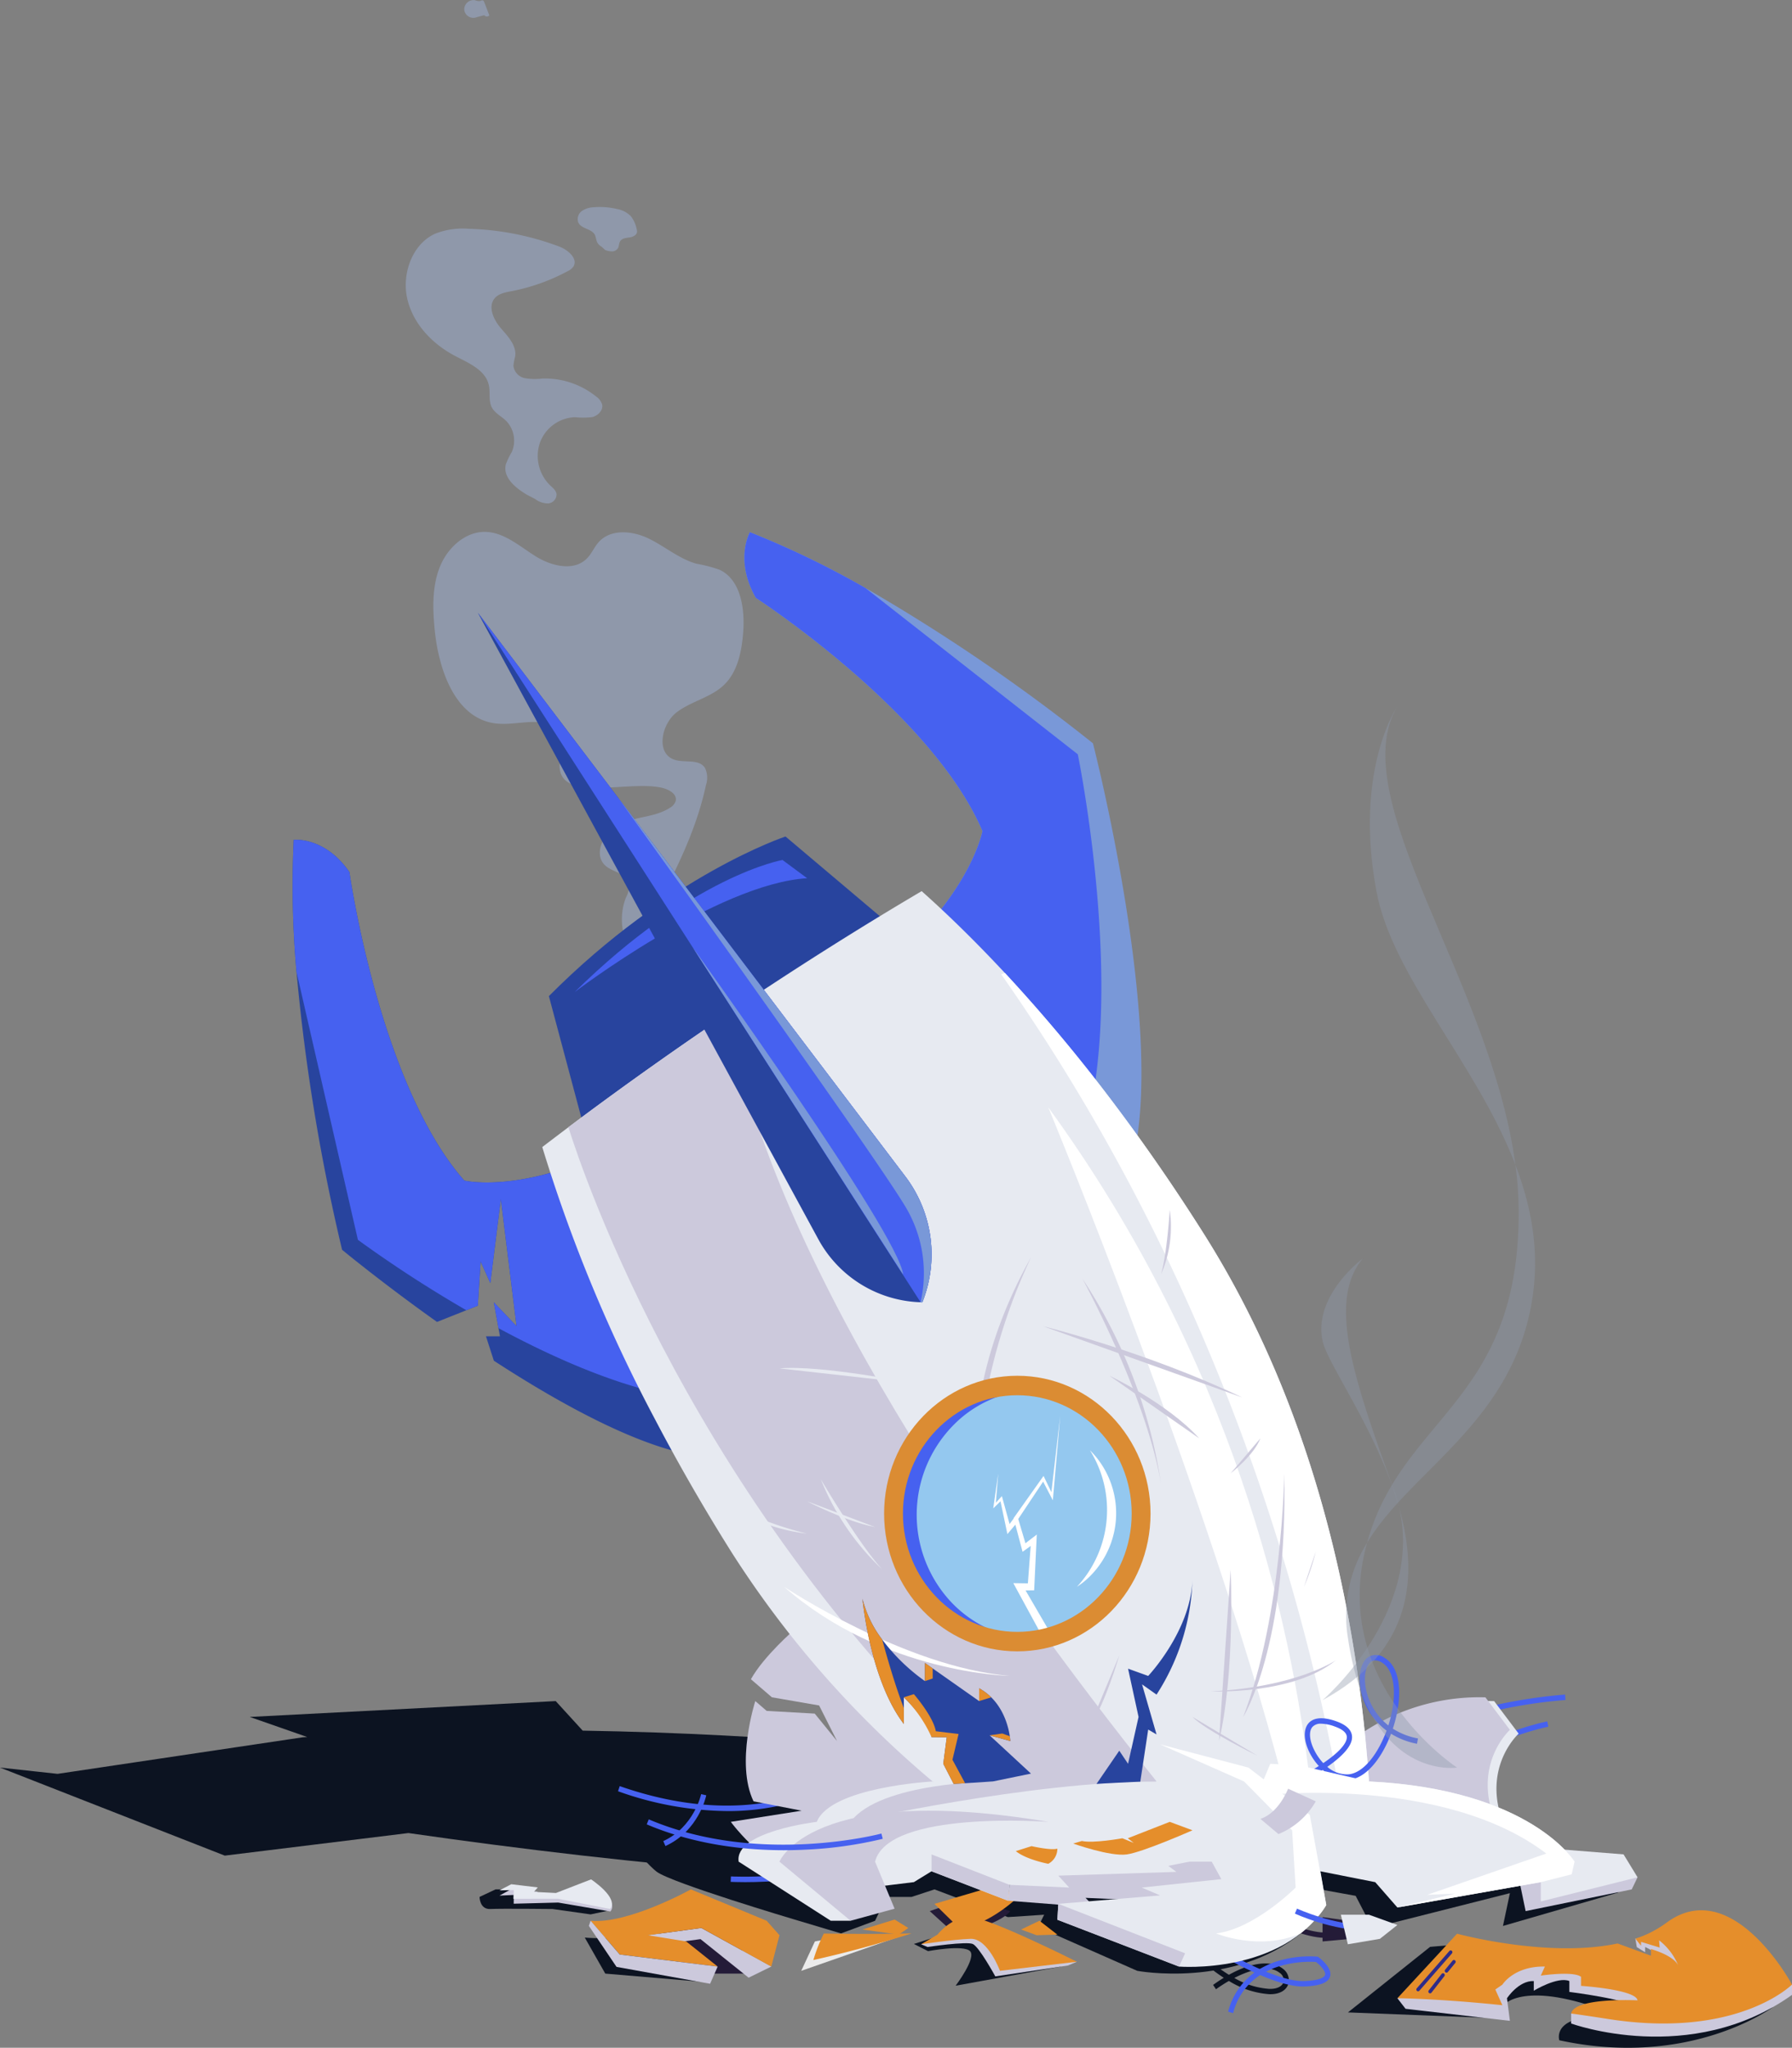 <svg id="Group_53" data-name="Group 53" xmlns="http://www.w3.org/2000/svg" xmlns:xlink="http://www.w3.org/1999/xlink" width="395.024" height="451.227" viewBox="0 0 395.024 451.227">
  <rect x="0" y="0" width="395.024" height="451.227" fill="#808080" stroke="none"/>
  <defs>
    <clipPath id="clip-path">
      <rect id="Rectangle_41" data-name="Rectangle 41" width="395.024" height="451.227" fill="none"/>
    </clipPath>
    <clipPath id="clip-path-2">
      <rect id="Rectangle_40" data-name="Rectangle 40" width="395.022" height="451.228" fill="none"/>
    </clipPath>
    <clipPath id="clip-path-3">
      <rect id="Rectangle_35" data-name="Rectangle 35" width="32.08" height="101.04" fill="none"/>
    </clipPath>
    <clipPath id="clip-path-4">
      <rect id="Rectangle_36" data-name="Rectangle 36" width="24.438" height="49.636" fill="none"/>
    </clipPath>
    <clipPath id="clip-path-5">
      <rect id="Rectangle_37" data-name="Rectangle 37" width="37.026" height="83.266" fill="none"/>
    </clipPath>
    <clipPath id="clip-path-6">
      <rect id="Rectangle_38" data-name="Rectangle 38" width="17.126" height="54.763" fill="none"/>
    </clipPath>
    <clipPath id="clip-path-7">
      <rect id="Rectangle_39" data-name="Rectangle 39" width="18.906" height="42.559" fill="none"/>
    </clipPath>
  </defs>
  <g id="Group_52" data-name="Group 52" clip-path="url(#clip-path)">
    <g id="Group_51" data-name="Group 51" transform="translate(0 -0.001)">
      <g id="Group_50" data-name="Group 50" clip-path="url(#clip-path-2)">
        <path id="Path_115" data-name="Path 115" d="M463.217,1218.144l-6.676-7.4-41.788-4.324s9.035,11.445,12.235,13.918,30.446,10.566,30.446,10.566l10.216,3.056,7.517-2.79,1.781-3.719Z" transform="translate(-282.269 -807.93)" fill="#0c1321"/>
        <path id="Path_116" data-name="Path 116" d="M663.19,1211.294s-25.3-.615-28.358-.6-44-1.415-44-1.415l-13.191,6.948,2.987,11.608H594.07l5.049-1.661,16.178,6.108,8-.527-1.347,2.724,21.864,9.642s21.082,3.961,36.14-8.3Z" transform="translate(-393.123 -809.848)" fill="#0c1321"/>
        <path id="Path_117" data-name="Path 117" d="M355.413,1263.183l-6.552-1.094-6.635-.6-2.682-1.062H334.46l-3.529,1.661s0,2.787,2.4,2.661,13.694,0,13.694,0l8.388,1.188,4.177-.876Z" transform="translate(-225.222 -844.101)" fill="#0c1321"/>
        <path id="Path_118" data-name="Path 118" d="M412.593,1290.6c-3.576,1.2-9.035.653-9.035.653l4.517,7.938,22.306,1.891-11.388-8.421Z" transform="translate(-274.649 -864.307)" fill="#0c1321"/>
        <path id="Path_119" data-name="Path 119" d="M469.226,1285.214l-10.917-2.656-7.492,2.987,2.441,4.312,9.286,3.948h9.788Z" transform="translate(-306.812 -858.922)" fill="#241b38"/>
        <path id="Path_120" data-name="Path 120" d="M558.3,1292.768l-2.353.464-3.012,6.475,21.27-7.425Z" transform="translate(-376.314 -865.433)" fill="#ebebeb"/>
        <path id="Path_121" data-name="Path 121" d="M649.813,1266.354l-8.188,2.827,5.7,5.182s9.762-2.161,12.053-5.182Z" transform="translate(-436.671 -848.069)" fill="#241b38"/>
        <path id="Path_122" data-name="Path 122" d="M663.067,1297.1l-13.141-6.387-5.171-.92h-6.849l-7.239,2.327,3.124,1.584s7.78-1.484,9.254,0-3.175,7.615-3.175,7.615Z" transform="translate(-429.212 -863.768)" fill="#0c1321"/>
        <path id="Path_123" data-name="Path 123" d="M896.2,1240.478l11.294,2.043,3.671,7.083,30.331-7.673-1.532,7.225,25.411-7.364-.847-2.951-33.034-7.275H910.432l-16.1,2.093Z" transform="translate(-608.655 -824.772)" fill="#0c1321"/>
        <path id="Path_124" data-name="Path 124" d="M954.926,1297.036l-6.6.571-18.107,14.444,33.882,1.321-4.659-11.97Z" transform="translate(-633.08 -868.617)" fill="#0c1321"/>
        <path id="Path_125" data-name="Path 125" d="M1027.266,1317.7s3.462-5.718,20.507,0,20.151-3.864,20.151-3.864l-21.176-6.112-12.849-.482-10.088,1.614-.78,4.98Z" transform="translate(-696.244 -875.453)" fill="#0c1321"/>
        <path id="Path_126" data-name="Path 126" d="M1122.965,1338.906s-18.172,13.6-47.113,7.324c0,0-2.259-6.861,14.682-4.818a90.634,90.634,0,0,0,32.431-2.506" transform="translate(-732.124 -896.657)" fill="#0c1321"/>
        <path id="Path_127" data-name="Path 127" d="M842.976,1312.306q-.134,0-.272-.005a19.526,19.526,0,0,1-8.863-2.917,33.5,33.5,0,0,0-2.842,1.833l-.644-.959q1.219-.875,2.357-1.568-.422-.273-.807-.539a33.7,33.7,0,0,1-4.734-3.918l.8-.825a33.933,33.933,0,0,0,5.874,4.621c5.814-3.229,9.877-2.934,11.888-1.341a3.113,3.113,0,0,1,1.189,3.429c-.479,1.382-1.944,2.19-3.945,2.19m-7.935-3.577a17.636,17.636,0,0,0,7.7,2.4c1.908.059,2.863-.685,3.115-1.412a1.93,1.93,0,0,0-.813-2.108c-2.3-1.819-6.275-.807-10,1.115" transform="translate(-562.947 -872.884)" fill="#0c1321"/>
        <path id="Path_128" data-name="Path 128" d="M893.179,1285.055c-4.209-.133-9.464-2.639-9.686-2.746l.476-1.059c.052.025,5.269,2.512,9.244,2.638Z" transform="translate(-601.279 -858.045)" fill="#241b38"/>
        <path id="Path_129" data-name="Path 129" d="M912.69,1278.92v5.364l7.153-.659,2.165-3.406Z" transform="translate(-621.149 -856.485)" fill="#241b38"/>
        <path id="Path_130" data-name="Path 130" d="M128.447,1141.318l-5.95-6.513L55.053,1138.3l12.67,4.421-.995.065-54.034,8.055L0,1149.458l49.549,19.4,40.478-4.974c48.854,7,109.61,13.3,147.357,8.492l45.068-15.477S213.7,1142.7,128.447,1141.318" transform="translate(0 -759.972)" fill="#0c1321"/>
        <path id="Path_131" data-name="Path 131" d="M362.188,363.185a29.974,29.974,0,0,0-5.078-1.335c-3.834-1.049-6.989-3.813-10.579-5.556s-8.4-2.2-11.069.831c-.929,1.056-1.484,2.423-2.446,3.446-2.87,3.054-7.89,1.827-11.416-.374s-6.909-5.262-11.026-5.373c-4.447-.12-8.384,3.471-10.084,7.722s-1.588,9.026-1.159,13.6c.823,8.789,4.34,19.211,12.744,20.776,2.774.517,5.613-.088,8.43-.2s5.922.425,7.76,2.635-1.484,4.283-1.382,7.2c.275,7.842,14.886,3.064,22.33,4.6,1.608.331,3.676,1.363,3.251,3a2.676,2.676,0,0,1-1.252,1.457c-3.234,2.1-7.384,1.926-10.9,3.46s-6.212,6.668-3.346,9.276c1.669,1.519,4.741,1.662,5.237,3.9a5.7,5.7,0,0,1-.721,3.211,13.386,13.386,0,0,0,2.769,13.9l1.808-7.8c5.336-9.876,10.74-19.931,13.1-30.977a5.009,5.009,0,0,0-.227-3.756c-1.415-2.171-4.785-.913-7.109-1.95-3.727-1.662-2.375-7.845.9-10.324s7.644-3.241,10.56-6.16c2.843-2.847,3.727-7.171,4.061-11.249.434-5.3-.479-11.743-5.157-13.96" transform="translate(-203.532 -237.621)" fill="#8f98aa"/>
        <path id="Path_132" data-name="Path 132" d="M298.348,187.139c.315,1.564-.109,3.294.593,4.717.665,1.35,2.141,2.015,3.2,3.059a6.275,6.275,0,0,1,1.244,6.852,16.434,16.434,0,0,0-1.315,2.73c-.713,2.888,2.188,5.242,4.695,6.714l1.745.9a4.723,4.723,0,0,0,2.841.989,2,2,0,0,0,1.9-2.022c-.1-.851-.85-1.428-1.463-2.006a9.041,9.041,0,0,1-2.173-9.425A8.558,8.558,0,0,1,317.3,194.1a17.513,17.513,0,0,0,3.816-.025c1.244-.294,2.448-1.472,2.182-2.762a3.274,3.274,0,0,0-1.309-1.758,17.991,17.991,0,0,0-11.894-3.971,13.058,13.058,0,0,1-3.86-.09,3.157,3.157,0,0,1-2.49-2.7,12.222,12.222,0,0,1,.383-2.076c.353-2.41-1.6-4.427-3.169-6.247s-2.89-4.662-1.38-6.534c.866-1.074,2.331-1.334,3.661-1.588a43.7,43.7,0,0,0,12.435-4.41,3.322,3.322,0,0,0,1.245-.965c1.175-1.72-1.095-3.723-3.007-4.446a61.412,61.412,0,0,0-19.987-3.945,16.758,16.758,0,0,0-7.467,1.094c-5.044,2.3-7.4,8.9-6.09,14.432s5.608,9.927,10.528,12.5c3.02,1.579,6.763,3.109,7.452,6.535" transform="translate(-190.566 -102.169)" fill="#8f98aa"/>
        <path id="Path_133" data-name="Path 133" d="M402.464,144.324a12.523,12.523,0,0,1,.327,1.222,2.236,2.236,0,0,0,1.082,1.276l.815.747a4.461,4.461,0,0,0,1.5.306,1.542,1.542,0,0,0,1.309-.7c.262-.458.207-1.056.474-1.51.394-.67,1.278-.755,2.029-.858s1.649-.474,1.71-1.255a1.912,1.912,0,0,0-.094-.64,6.756,6.756,0,0,0-1.295-2.822,5.745,5.745,0,0,0-3.034-1.554,16.135,16.135,0,0,0-5.147-.381,4.826,4.826,0,0,0-2.6.827,2.212,2.212,0,0,0-.791,2.5c.657,1.483,3.046,1.358,3.711,2.837" transform="translate(-271.283 -92.48)" fill="#8f98aa"/>
        <path id="Path_134" data-name="Path 134" d="M323.167,3.768l1.6-.42a.74.74,0,0,0,1.133.04l-1.1-2.849c-.073-.191-.172-.406-.365-.457s-.383.091-.576.148A2.26,2.26,0,0,1,322.731.04a2.056,2.056,0,0,0-2.357,2.186,2.022,2.022,0,0,0,2.793,1.542" transform="translate(-218.029 0.004)" fill="#8f98aa"/>
        <path id="Path_135" data-name="Path 135" d="M657.039,1259.222l-12.153,3.589,5.407,5.313c6.746-.4,13.685-7.442,13.685-7.442Z" transform="translate(-438.89 -843.293)" fill="#e58e2b"/>
        <path id="Path_136" data-name="Path 136" d="M507.488,1246.314c-1.854,0-3.082-.058-3.256-.067l.056-1.195c.156.008,15.737.74,23.12-3.319l.543,1.056c-5.616,3.087-15.385,3.524-20.464,3.524" transform="translate(-343.165 -831.581)" fill="#4661f0"/>
        <path id="Path_137" data-name="Path 137" d="M450.61,1195.049a73.037,73.037,0,0,1-24.107-4.368l.37-1.133c29.078,10.153,45.592-.866,45.755-.979l.641,1c-.173.119-4.332,2.938-12.211,4.5a53.756,53.756,0,0,1-10.448.984" transform="translate(-290.265 -795.978)" fill="#4661f0"/>
        <path id="Path_138" data-name="Path 138" d="M458.2,1208.328l-.467-1.094c6.764-3.087,8.327-10.269,8.342-10.34l1.131.249c-.065.319-1.688,7.845-9.006,11.186" transform="translate(-311.517 -801.552)" fill="#4661f0"/>
        <path id="Path_139" data-name="Path 139" d="M1084.217,1327.113v2.2s26.322,9.648,48.69-6.3v-2.279l-6.288-1.574-25.186,7.308-12.019.4Z" transform="translate(-737.885 -883.435)" fill="#ccc9dc"/>
        <path id="Path_140" data-name="Path 140" d="M814.315,1296.4l-1.113-.323a15.319,15.319,0,0,1,5.8-8.622c-10.011-4.544-21.254-12.574-21.916-13.049l.66-.982c.165.119,12.256,8.754,22.438,13.251a18.335,18.335,0,0,1,4.273-1.841,24.006,24.006,0,0,1,8.375-.884l.151.016.124.09c.321.234,3.119,2.337,2.562,4.265-.395,1.365-2.26,2.086-5.7,2.2-2.584.092-6.031-.941-9.71-2.515a13.959,13.959,0,0,0-5.943,8.391m7.239-9.141c3.206,1.316,6.145,2.142,8.376,2.071,3.867-.131,4.528-.988,4.633-1.351.219-.757-1.019-2.106-1.994-2.85a23.511,23.511,0,0,0-7.828.866,18.08,18.08,0,0,0-3.187,1.264" transform="translate(-542.474 -852.804)" fill="#4661f0"/>
        <path id="Path_141" data-name="Path 141" d="M949.534,1143.362l-.553-1.051a111.734,111.734,0,0,1,41.869-11.839l.083,1.193a110.456,110.456,0,0,0-41.4,11.7" transform="translate(-645.848 -757.071)" fill="#4661f0"/>
        <path id="Path_142" data-name="Path 142" d="M995.366,1159.019l-.6-1.02c.111-.07,11.275-7.068,23.313-9.679l.237,1.171c-11.837,2.568-22.838,9.459-22.948,9.529" transform="translate(-677.006 -769.022)" fill="#4661f0"/>
        <path id="Path_143" data-name="Path 143" d="M458.817,1286.173,447,1287.768l2.7,2.06,8.931-1.2,10.6,8.5,5.012-2.46Z" transform="translate(-304.211 -861.342)" fill="#ccc9dc"/>
        <path id="Path_144" data-name="Path 144" d="M570.492,1106.977s-21.261-19.931-52.1-19.931c0,0-6.746,5.78-9.638,10.962l4.626,3.979,10.409,1.8,3.952,7.841-4.916-6.047-10.6-.6-2.506-2.163s-4.433,13.723-.385,22.094l10.6,2.062-15.613,2.456s8.8,12.09,19.661,13.287l25.829-10.13h30.8l-1.695-7.674Z" transform="translate(-343.225 -727.988)" fill="#ccc9dc"/>
        <path id="Path_145" data-name="Path 145" d="M1074.217,1248.073l-1.285,2.658-23.387,4.784-1.542-7.441,16.833-2.126Z" transform="translate(-713.239 -834.403)" fill="#ccc9dc"/>
        <path id="Path_146" data-name="Path 146" d="M695.532,1247.831l19.17,1.5-2.056-2.126,18.247.815,11.822-1.878,1.928-4.518-3.084-3.72H709.936l-14.018,6.446Z" transform="translate(-473.358 -829.015)" fill="#ccc9dc"/>
        <path id="Path_147" data-name="Path 147" d="M921.888,1149.164a46.365,46.365,0,0,1,34.888-14.351l5.4,7.171s-7.325,6.586-4.048,17.812l-33.346,4.316Z" transform="translate(-627.409 -759.972)" fill="#e7eaf1"/>
        <path id="Path_148" data-name="Path 148" d="M915.854,1146.638a46.366,46.366,0,0,1,34.888-14.351l5.4,7.171s-7.325,6.587-4.048,17.812l-33.346,4.316Z" transform="translate(-623.302 -758.28)" fill="#ccc9dc"/>
        <path id="Path_149" data-name="Path 149" d="M739.135,1239.311v-4.249l-31.611,5.581-4.884-5.581-12.078-2.392,1.284,7.439c-9.765,15.415-32.452,13.553-32.452,13.553l-26.819-10.32.208-3.5h0l22.436-1.862-4.048-1.726,17.54-1.861-2.12-3.855,10.729-3.121-20.3,4.054,1.8,1.327-26.037.829,2.394,2.627-13.122-.6h-.008l-.386,3.484-16.827-6.474-3.894,2.392-9.838,1.2-4.113-1.2v-8.507l120.019-1.626,50.374,4.018,3.084,5.051Z" transform="translate(-399.487 -820.327)" fill="#e7eaf1"/>
        <path id="Path_150" data-name="Path 150" d="M509.751,1233.843l20.3,13.022h4.369v-17.008H514.634Z" transform="translate(-346.921 -823.627)" fill="#e7eaf1"/>
        <path id="Path_151" data-name="Path 151" d="M693.932,1188.045H509.662c-1.029-6.641,17.22-8.77,17.22-8.77,3.084-7.706,25.54-8.9,25.54-8.9l57.471-8.9,23.6,5.425,15.112,3.476c35.632,1.726,45.324,17.671,45.324,17.671" transform="translate(-346.832 -777.831)" fill="#e7eaf1"/>
        <path id="Path_152" data-name="Path 152" d="M246.275,675v0l-1.735-5.369h3.084l-.32-1.782-1.029-5.7,5.012,5.254-3.47-28.035L245.5,657.9l-2.143-4.783-.613,9.766-2.529,1.009-6.468,2.575c-12.224-8.694-20.925-15.9-20.925-15.9a433.338,433.338,0,0,1-10.038-61.133,214.373,214.373,0,0,1-.621-29.184s6.8-.817,12.274,7.088c0,0,6.569,46.747,25.323,67.982,0,0,8.6,2.049,22.992-2.954l22.051,50.251,5.832,13.306c-12.833-2.133-29.649-11.345-44.363-20.916" transform="translate(-137.415 -375.177)" fill="#28449e"/>
        <path id="Path_153" data-name="Path 153" d="M284.806,682.613c-12.375-2.492-25.825-8.479-37.5-14.765l-1.029-5.7,5.012,5.254-3.47-28.035L245.5,657.9l-2.143-4.784-.613,9.766-2.529,1.009a275.98,275.98,0,0,1-23.905-15.515l-13.508-58.941-.019,0a214.372,214.372,0,0,1-.621-29.184s6.8-.817,12.274,7.088c0,0,6.569,46.747,25.323,67.982,0,0,8.6,2.049,22.992-2.953Z" transform="translate(-137.415 -375.177)" fill="#4661f0"/>
        <path id="Path_154" data-name="Path 154" d="M516.235,369.514c-4.782-8.372-1.318-14.472-1.318-14.472A197.65,197.65,0,0,1,540.49,367.4a406.131,406.131,0,0,1,50.048,34.155s16.143,62.7,8.748,91.921l-9.421-10.884-35.572-41.133c10.23-11.6,11.888-20.564,11.888-20.564-11.226-26.312-49.946-51.384-49.946-51.384" transform="translate(-349.612 -237.768)" fill="#7998d8"/>
        <path id="Path_155" data-name="Path 155" d="M516.235,369.514c-4.782-8.372-1.318-14.472-1.318-14.472A197.65,197.65,0,0,1,540.49,367.4l0,.017L587.2,403.977s9.63,46.877,2.669,78.618l-35.572-41.133c10.23-11.6,11.888-20.564,11.888-20.564-11.226-26.312-49.946-51.384-49.946-51.384" transform="translate(-349.612 -237.768)" fill="#4661f0"/>
        <path id="Path_156" data-name="Path 156" d="M387.976,627.628l69.713-47L430.941,558.04s-25.5,8.367-52.162,35.169Z" transform="translate(-257.785 -373.715)" fill="#28449e"/>
        <path id="Path_157" data-name="Path 157" d="M556.461,790.665H460.274a221.045,221.045,0,0,1-44.155-50.231c-6.249-9.91-11.958-19.847-17.1-29.67a338.168,338.168,0,0,1-24.8-59.89q2.845-2.165,5.759-4.365c11.072-8.315,22.887-16.73,35.27-25.081,14.557-9.814,28.878-18.851,42.606-26.943,6.076,5.413,12.2,11.445,18.338,18.026a362.933,362.933,0,0,1,24.657,29.594c6.619,8.825,13.111,18.237,19.36,28.147,25.3,40.134,33.847,85.9,36.249,120.413" transform="translate(-254.684 -398.122)" fill="#e7eaf1"/>
        <path id="Path_158" data-name="Path 158" d="M521.9,845.293H485.806c-65.693-60.181-90.5-134.4-93.554-144.156,11.072-8.315,22.888-16.73,35.27-25.081,9.634,54.636,57.22,122.8,94.379,169.237" transform="translate(-266.955 -452.75)" fill="#ccc9dc"/>
        <path id="Path_159" data-name="Path 159" d="M781.071,887.271h-5.894c-16.611-63.82-51.43-147.743-51.753-148.532,40.551,55.716,53.6,112.927,57.648,148.532" transform="translate(-492.34 -494.728)" fill="#fff"/>
        <path id="Path_160" data-name="Path 160" d="M563.609,1289.816a34.623,34.623,0,0,0-2.309,5.846c6.934-1.546,14.147-3.479,21.626-5.855a.145.145,0,0,1,.021-.008l0,0c-.2,0-7.882.215-19.341.021" transform="translate(-382.004 -863.768)" fill="#e58e2b"/>
        <path id="Path_161" data-name="Path 161" d="M442.384,573.693s-19.8,3.417-45.814,29.107c0,0,31.358-23.9,51.248-25.083Z" transform="translate(-269.893 -384.198)" fill="#4661f0"/>
        <path id="Path_162" data-name="Path 162" d="M772.021,827.213h-6.927c-8.346-44.913-27.98-112.1-74.136-177.843l.8-.311a362.958,362.958,0,0,1,24.657,29.594c6.619,8.825,13.111,18.237,19.36,28.147,25.3,40.134,33.847,85.9,36.249,120.413" transform="translate(-470.245 -434.67)" fill="#fff"/>
        <path id="Path_163" data-name="Path 163" d="M404.711,546.627,329.75,408.757l30.748,40.53a1.364,1.364,0,0,0,.09.12L424.079,533.1a28.4,28.4,0,0,1,3.651,27.61l-.377-.018a26.6,26.6,0,0,1-22.642-14.065" transform="translate(-224.418 -273.741)" fill="#28449e"/>
        <path id="Path_164" data-name="Path 164" d="M329.75,408.757,424.079,533.1a28.4,28.4,0,0,1,3.651,27.61l-.377-.018Z" transform="translate(-224.418 -273.741)" fill="#4661f0"/>
        <path id="Path_165" data-name="Path 165" d="M490.121,622.759c-5.712-10.195-61.354-87.491-63.831-90.932l63.491,83.692a28.394,28.394,0,0,1,3.651,27.609l-.377-.018a28.5,28.5,0,0,0-2.935-20.352" transform="translate(-290.121 -356.161)" fill="#7998d8"/>
        <path id="Path_166" data-name="Path 166" d="M524.565,704.293l-46.3-71.968s45.438,63.1,46.3,71.968" transform="translate(-325.489 -423.463)" fill="#7998d8"/>
        <path id="Path_167" data-name="Path 167" d="M618.338,1182.224s-24.924.133-31.349,8.9c0,0,39.553-8.9,67.444-8.9l-21.234-3.056Z" transform="translate(-399.487 -789.681)" fill="#ccc9dc"/>
        <path id="Path_168" data-name="Path 168" d="M537.911,1219.165s6.978-17.54,59.258-8.77c0,0-35.357-2.657-38.184,8.77Z" transform="translate(-366.086 -808.949)" fill="#ccc9dc"/>
        <path id="Path_169" data-name="Path 169" d="M537.911,1238.692l15.677,13.022,9.7-2.657-4.306-10.365-13.878-1.594Z" transform="translate(-366.086 -828.476)" fill="#ccc9dc"/>
        <path id="Path_170" data-name="Path 170" d="M642.854,1237.093l17.213,6.713-.385,3.484-16.827-6.474Z" transform="translate(-437.507 -828.473)" fill="#ccc9dc"/>
        <path id="Path_171" data-name="Path 171" d="M757.855,1280.982l-1.338,2.922-26.819-10.32.208-3.5h0Z" transform="translate(-496.61 -850.57)" fill="#ccc9dc"/>
        <path id="Path_172" data-name="Path 172" d="M1003.393,1237.074l-.643,2.792-6.81,1.728-31.611,5.58,12.721-3.056-6.136.266,27.981-9.7Z" transform="translate(-656.293 -826.86)" fill="#fff"/>
        <path id="Path_173" data-name="Path 173" d="M447.407,1277.436l1.8-6.908-2.827-3.189-16.705-6.91s-13.878,7.707-22.1,6.91L414,1274.78l21.588,2.656-6.939-5.535-8.481-1.373,11.822-1.6Z" transform="translate(-277.381 -844.101)" fill="#e58e2b"/>
        <path id="Path_174" data-name="Path 174" d="M406.75,1281.348l-.386,1.129,6.1,9.038,20.625,3.718,1.67-3.788-21.588-2.656Z" transform="translate(-276.559 -858.11)" fill="#ccc9dc"/>
        <path id="Path_175" data-name="Path 175" d="M761.9,1215.374l-9.252,3.619,1.317,1.02-2.506-1.02s-6.393,1.165-8.931.6l-1.907.565s8.172,2.92,11.834,2.39,14.457-5.314,14.457-5.314Z" transform="translate(-504.046 -813.929)" fill="#e58e2b"/>
        <path id="Path_176" data-name="Path 176" d="M704.5,1231.565l-3.47,1.1c2.313,1.893,7.151,2.791,7.151,2.791a3.742,3.742,0,0,0,2-3.339c-1.349.449-5.686-.548-5.686-.548" transform="translate(-477.103 -824.771)" fill="#e58e2b"/>
        <path id="Path_177" data-name="Path 177" d="M756.688,1098.178l5.02-7.324,1.939,2.886,2.313-10.327-2.313-10.63,4.437,1.594s9.569-10.1,9.762-21.526a49.209,49.209,0,0,1-7.924,25.645l-3.192-2.259,3.192,11.029-1.838-1.063-1.741,11.474s-7.72.346-9.656.5" transform="translate(-514.979 -705.088)" fill="#28449e"/>
        <path id="Path_178" data-name="Path 178" d="M866.984,982.855s-.386,31.093-9.059,53.682c0,0,9.83-15.414,9.059-53.682" transform="translate(-583.878 -658.212)" fill="#ccc9dc"/>
        <path id="Path_179" data-name="Path 179" d="M843.8,1047.22s1.028,22.592-2.57,37.738Z" transform="translate(-572.516 -701.317)" fill="#ccc9dc"/>
        <path id="Path_180" data-name="Path 180" d="M863.162,1107.562s-8.8,5.995-27.563,6.851c0,0,18.118.856,27.563-6.851" transform="translate(-568.683 -741.727)" fill="#ccc9dc"/>
        <path id="Path_181" data-name="Path 181" d="M541.129,1058.585s26.682,17.742,49.707,19.617c0,0-27.861-.45-49.707-19.617" transform="translate(-368.276 -708.927)" fill="#fff"/>
        <path id="Path_182" data-name="Path 182" d="M632.331,1105.061l-8.415,1.73-8.624.546L613,1102.9l.759-5.84-3.346-.036c-.659-3.587-6.106-8.778-6.106-8.778v5.884c-7.537-9.87-9.121-27.6-9.121-27.6a24.789,24.789,0,0,0,4.36,9.009,42.59,42.59,0,0,0,9.406,9.137v-3.994l11.951,8.4v-2.818c6.554,3.588,6.873,11.628,6.873,11.628l-4.561-1.264Z" transform="translate(-405.064 -714.248)" fill="#28449e"/>
        <path id="Path_183" data-name="Path 183" d="M537.911,912.651l29.629,3.327s-20.377-4.125-29.629-3.327" transform="translate(-366.086 -611.128)" fill="#e7eaf1"/>
        <path id="Path_184" data-name="Path 184" d="M719.742,884.7l43.912,15.7c-21.11-10.075-43.912-15.7-43.912-15.7" transform="translate(-489.834 -592.477)" fill="#ccc9dc"/>
        <path id="Path_185" data-name="Path 185" d="M855.828,959.523l-6.552,7.707s5.138-3.986,6.552-7.707" transform="translate(-577.991 -642.586)" fill="#ccc9dc"/>
        <path id="Path_186" data-name="Path 186" d="M685.181,838.839a126.254,126.254,0,0,0-12.009,48.9s-3.473-21.327,12.009-48.9" transform="translate(-457.914 -561.765)" fill="#ccc9dc"/>
        <path id="Path_187" data-name="Path 187" d="M765.6,917.74s12.85,6.094,19.789,13.8Z" transform="translate(-521.046 -614.604)" fill="#ccc9dc"/>
        <path id="Path_188" data-name="Path 188" d="M621.328,970.132a29.07,29.07,0,0,1,3.813-39.976A26.855,26.855,0,0,1,663.8,934.1a29.071,29.071,0,0,1-3.812,39.977,26.856,26.856,0,0,1-38.66-3.942" transform="translate(-418.614 -618.602)" fill="#94c8ef"/>
        <path id="Path_189" data-name="Path 189" d="M712.609,932.722A29.071,29.071,0,0,1,708.8,972.7a26.765,26.765,0,0,1-19.916,6.324,26.742,26.742,0,0,0,23.01-5.847A29.071,29.071,0,0,0,715.7,933.2a27.12,27.12,0,0,0-18.744-10.266,27.208,27.208,0,0,1,15.651,9.789" transform="translate(-468.831 -618.082)" fill="#fff"/>
        <path id="Path_190" data-name="Path 190" d="M645.381,981.555a26.283,26.283,0,0,1-17.105-9.819,28.152,28.152,0,0,1,3.692-38.713,25.982,25.982,0,0,1,15.459-6.2,25.907,25.907,0,0,0-20.333,6,28.152,28.152,0,0,0-3.692,38.713,26.178,26.178,0,0,0,21.979,10.018" transform="translate(-420.16 -620.53)" fill="#4661f0"/>
        <path id="Path_191" data-name="Path 191" d="M743.151,997.57a18.722,18.722,0,0,0,1.874-1.393A19.6,19.6,0,0,0,747.6,969.22a19.031,19.031,0,0,0-1.575-1.744,24.861,24.861,0,0,1-2.87,30.094" transform="translate(-505.766 -647.912)" fill="#fff"/>
        <path id="Path_192" data-name="Path 192" d="M698.25,961.42l-1.5-3.111-.226-.469-.305.431-6.159,8.68-.129.182.018.067-.917,1.24-1.555-5.655-.139-.5-.335.37-.992,1.1.526-6.484-1.01,7.083-.09.632.46-.448,1.137-1.107,1.317,6.255.2.97.653-.772,1.106-1.307,1.384,5.2.207.777.654-.469,1.136-.815-.623,8.239-1.866-.028-1.344-.02.671,1.231,6.2,11.39,1.666-1-5.83-10.007,1.184-.018.707-.01.033-.708.486-10.274.062-1.308-1.005.767-1.5,1.149-1.587-5.348,5.491-8.233,1.738,3.353.4.767.075-.858,1.549-17.7Z" transform="translate(-466.487 -632.618)" fill="#fff"/>
        <path id="Path_193" data-name="Path 193" d="M876.377,1135.364l-.45-1.1a96.277,96.277,0,0,0,8.727-4.442q1.2-.7,2.191-1.338a13.1,13.1,0,0,1-1.959-2.8c-1.374-2.655-1.511-5.17-.356-6.564.79-.954,2.519-1.806,6.269-.447,2.194.8,3.329,1.934,3.372,3.386.062,2.086-2.367,4.454-5.457,6.613a6.572,6.572,0,0,0,4.81,1.641c3.358-.421,6.462-4.731,8.255-9.62a14.9,14.9,0,0,1-5.621-8.637c-.72-3.265-.135-6.27,1.456-7.477a3.209,3.209,0,0,1,3.758.1c2.868,1.733,3.878,6.279,2.7,12.164a28.969,28.969,0,0,1-.909,3.415,15.566,15.566,0,0,0,5.54,2.157l-.213,1.175a16.584,16.584,0,0,1-5.723-2.214c-1.923,5.107-5.25,9.647-9.1,10.13a7.617,7.617,0,0,1-5.947-2.152,84.7,84.7,0,0,1-11.34,6.023m11.005-16.21a2.443,2.443,0,0,0-1.973.736c-.824,1-.63,3.045.5,5.221a11.752,11.752,0,0,0,1.915,2.725c4.5-3.06,5.221-4.874,5.195-5.748-.027-.907-.9-1.679-2.6-2.295a9.221,9.221,0,0,0-3.036-.64m11.909-13.953a1.6,1.6,0,0,0-.992.334c-1.205.915-1.621,3.484-1.013,6.248a13.84,13.84,0,0,0,4.886,7.758,27.459,27.459,0,0,0,.768-2.953c1.056-5.277.232-9.449-2.151-10.889a2.969,2.969,0,0,0-1.5-.5" transform="translate(-596.129 -739.348)" fill="#4661f0"/>
        <path id="Path_194" data-name="Path 194" d="M837.223,1199.091l-3.627-19.865L820.068,1168.8,800.6,1163.68l18.5,8.172,10.6,10.763.771,12.623s-9.059,9.1-17.54,10.1c0,0,9.5,3.986,18.629,0,0,0,3.923-3.122,5.658-6.245" transform="translate(-544.864 -779.309)" fill="#fff"/>
        <path id="Path_195" data-name="Path 195" d="M939.051,1198.2H935c-21.781-19-63.03-14.749-63.03-14.749l-2.186-1.595,2.186-5.218s2.556.143,6.642.415l15.112,3.476c35.632,1.726,45.324,17.671,45.324,17.671" transform="translate(-591.951 -787.99)" fill="#fff"/>
        <path id="Path_196" data-name="Path 196" d="M909.928,1278.122c-8.089,0-16-3.618-16.336-3.772l.472-1.092c.079.036,8.028,3.667,15.864,3.668Z" transform="translate(-608.151 -852.693)" fill="#4661f0"/>
        <path id="Path_197" data-name="Path 197" d="M926.85,1283.836l-1.542-6.511h6.205l6.259,2.259-3.855,3.056Z" transform="translate(-629.736 -855.416)" fill="#e7eaf1"/>
        <path id="Path_198" data-name="Path 198" d="M964.328,1312.973l1.8,2.322,23,2.658-.642-4.979s2.57-3.924,5.911-3.791v2.126s5.268-3.2,7.838-2.13v2.4s12.979,1.594,15.935,3.72,5.4-2.657,5.4-2.657l-6.3-4.252-13.107-3.056-9-2.259-15.549,2.922-7.2,2.658Z" transform="translate(-656.292 -872.658)" fill="#ccc9dc"/>
        <path id="Path_199" data-name="Path 199" d="M1128.572,1291.494l.318,1.863,1.831,1.129v-1.162s4.305,1.965,5.558,4.387,5.043,2.323,5.043,2.323l-.385-6.245-4.562-3.189h-3.662Z" transform="translate(-768.072 -864.307)" fill="#ccc9dc"/>
        <path id="Path_200" data-name="Path 200" d="M1051.318,1290.735s-11.989,12.07-40.613,7.574q-4.2-.663-8.076-1.2c.771-3.612,14.645-2.9,14.645-2.9-.385-2.392-12.463-3.189-12.463-3.189v-1.993c-1.673-1.328-8.867-.267-8.867-.267l.9-1.993c-6.812-.135-9.367,3.986-9.367,3.986l-1.554,1.065,1.554,3.46c-14.672-1.5-23.142-1.531-23.142-1.531l13.157-14.219s19.9,5.433,35.389,2.153l7.351,2.695v-1.459s4.753,1.268,5.975,3.524a13.467,13.467,0,0,0-4.179-5.453l.131,1.594-4.113-1.259v.861l-1.249-1.562a23.9,23.9,0,0,0,6.754-3.444c14.591-10.938,27.768,13.557,27.768,13.557" transform="translate(-656.296 -853.435)" fill="#e58e2b"/>
        <path id="Path_201" data-name="Path 201" d="M977.789,1310.128a.378.378,0,0,1-.258-.1.409.409,0,0,1-.027-.563l7.18-8.222a.376.376,0,0,1,.544-.029.408.408,0,0,1,.028.563l-7.18,8.221a.378.378,0,0,1-.286.132" transform="translate(-665.191 -871.344)" fill="#2e2c89"/>
        <path id="Path_202" data-name="Path 202" d="M986.085,1320.782a.377.377,0,0,1-.242-.089.407.407,0,0,1-.057-.56l2.843-3.638a.377.377,0,0,1,.542-.059.408.408,0,0,1,.058.561l-2.843,3.637a.379.379,0,0,1-.3.148" transform="translate(-670.837 -881.549)" fill="#2e2c89"/>
        <path id="Path_203" data-name="Path 203" d="M997.4,1310.3a.377.377,0,0,1-.249-.094.408.408,0,0,1-.045-.562l1.639-2a.377.377,0,0,1,.543-.046.408.408,0,0,1,.045.562l-1.639,2a.38.38,0,0,1-.294.141" transform="translate(-678.537 -875.623)" fill="#2e2c89"/>
        <path id="Path_204" data-name="Path 204" d="M869.788,1199.892l3.985,3.359a16.736,16.736,0,0,0,8.224-7.213l-6.1-2.79s-1.994,5.315-6.1,6.644" transform="translate(-591.951 -799.111)" fill="#ccc9dc"/>
        <path id="Path_205" data-name="Path 205" d="M822.931,1145.377l14.35,8.57s-11.554-5.647-14.35-8.57" transform="translate(-560.062 -767.052)" fill="#ccc9dc"/>
        <path id="Path_206" data-name="Path 206" d="M758.534,1104.346s-3.233,11.08-6.51,15.588Z" transform="translate(-511.805 -739.573)" fill="#ccc9dc"/>
        <path id="Path_207" data-name="Path 207" d="M902.465,1035.152a50.625,50.625,0,0,1-2.6,7.74Z" transform="translate(-612.419 -693.235)" fill="#ccc9dc"/>
        <path id="Path_208" data-name="Path 208" d="M476.573,1220.5c-8.608,0-19.647-1.175-30.267-5.694l.44-1.106c24.2,10.3,51.022,3.2,51.29,3.131l.295,1.156a88.7,88.7,0,0,1-16.694,2.377c-1.563.083-3.261.135-5.064.135" transform="translate(-303.742 -812.807)" fill="#4661f0"/>
        <path id="Path_209" data-name="Path 209" d="M604.3,1090.611v3.52c-7.537-9.87-9.121-27.6-9.121-27.6a24.8,24.8,0,0,0,4.36,9.009c1.064,3.923,2.849,10.129,4.761,15.072" transform="translate(-405.063 -714.248)" fill="#e58e2b"/>
        <path id="Path_210" data-name="Path 210" d="M623.737,1130.881l2.213-.69s4.263,4.883,4.841,8.172l5.011.6-1.349,5.68,2.794,5.17-2.524.16-2.294-4.437.76-5.84-3.346-.036a28.452,28.452,0,0,0-6.106-8.778" transform="translate(-424.496 -756.882)" fill="#e58e2b"/>
        <path id="Path_211" data-name="Path 211" d="M638.28,1113.367v-3.995l1.717,1.207v2.215Z" transform="translate(-434.394 -742.939)" fill="#e58e2b"/>
        <path id="Path_212" data-name="Path 212" d="M675.692,1129.087l2.668-.828a12.262,12.262,0,0,0-2.668-1.991Z" transform="translate(-459.855 -754.255)" fill="#e58e2b"/>
        <path id="Path_213" data-name="Path 213" d="M682.933,1156.838l2.795-.4,1.652.6.113,1.062Z" transform="translate(-464.783 -774.46)" fill="#e58e2b"/>
        <path id="Path_214" data-name="Path 214" d="M344.694,1258.666l2.571-1.42,5.87.559-.845,1.008,4.864.125,7.674-3.19s6.369,3.952,4.314,6.414l-11.505-1.968-9.81.255.016-1.931Z" transform="translate(-234.588 -840.967)" fill="#ccc9dc"/>
        <path id="Path_215" data-name="Path 215" d="M344.678,1256.191l2.6-1.356,5.855.7-.868.986,4.86.245,7.746-3s6.275,4.109,4.164,6.52l-11.456-2.253-9.812.012.06-1.929Z" transform="translate(-234.577 -839.645)" fill="#e7eaf1"/>
        <path id="Path_216" data-name="Path 216" d="M566.472,986.878s8.288,14.118,13.493,19.815a55.514,55.514,0,0,1-13.493-19.815" transform="translate(-385.524 -660.906)" fill="#e7eaf1"/>
        <path id="Path_217" data-name="Path 217" d="M513.975,1008.738a77.151,77.151,0,0,0,13.685,4.738s-9.059-.906-13.685-4.738" transform="translate(-349.796 -675.546)" fill="#e7eaf1"/>
        <path id="Path_218" data-name="Path 218" d="M556.818,1001.461s8.481,4.451,15.035,5.7Z" transform="translate(-378.953 -670.672)" fill="#e7eaf1"/>
        <path id="Path_219" data-name="Path 219" d="M746.9,852.919s14.071,25.711,17.347,45.244A112.052,112.052,0,0,0,746.9,852.919" transform="translate(-508.315 -571.194)" fill="#ccc9dc"/>
        <path id="Path_220" data-name="Path 220" d="M803.132,807.058s-.578,9.57-1.927,14.252a26.446,26.446,0,0,0,1.927-14.252" transform="translate(-545.275 -540.481)" fill="#ccc9dc"/>
        <path id="Path_221" data-name="Path 221" d="M708.7,1281.348l-4.048,1.927,3.421,1.262,4.578-.133Z" transform="translate(-479.567 -858.11)" fill="#e58e2b"/>
        <path id="Path_222" data-name="Path 222" d="M602.269,1280.542l-7.086,2.193,7.984,1.13,2.12-1.462Z" transform="translate(-405.063 -857.571)" fill="#e58e2b"/>
        <path id="Path_223" data-name="Path 223" d="M635.665,1288.854l1.414.6s8.577-1.276,9.975-.662,4.963,7.14,4.963,7.14l16-2.392,1.984-.831-8.3-1.213-10.553-5.182-6.12-1.495-5.108,2.541Z" transform="translate(-432.614 -860.435)" fill="#ccc9dc"/>
        <path id="Path_224" data-name="Path 224" d="M646.567,1278.924c-4.218-.162-7.3,3.853-7.3,3.853l-3.6,2.126s7.068-1.063,10.9-1.2,6.476,7.051,6.476,7.051l16.955-2s-19.213-9.671-23.431-9.833" transform="translate(-432.614 -856.485)" fill="#e58e2b"/>
        <g id="Group_37" data-name="Group 37" transform="translate(301.971 155.625)" opacity="0.4">
          <g id="Group_36" data-name="Group 36">
            <g id="Group_35" data-name="Group 35" clip-path="url(#clip-path-3)">
              <path id="Path_225" data-name="Path 225" d="M951.408,471.15s-9.624,13.884-4.627,40.738c3.51,18.866,22.072,37.982,30.64,60.3-5.313-40.252-38.1-80.8-26.012-101.04" transform="translate(-945.342 -471.15)" fill="#8f98aa"/>
            </g>
          </g>
        </g>
        <g id="Group_40" data-name="Group 40" transform="translate(296.759 339.931)" opacity="0.4">
          <g id="Group_39" data-name="Group 39">
            <g id="Group_38" data-name="Group 38" clip-path="url(#clip-path-4)">
              <path id="Path_226" data-name="Path 226" d="M933.631,1029.138a30.17,30.17,0,0,0-4.225,21.021c4.636,31.591,24.056,28.535,24.056,28.535s-27.281-17.742-20.338-47.569c.158-.678.33-1.336.508-1.987" transform="translate(-929.024 -1029.138)" fill="#8f98aa"/>
            </g>
          </g>
        </g>
        <g id="Group_43" data-name="Group 43" transform="translate(301.366 256.665)" opacity="0.4">
          <g id="Group_42" data-name="Group 42">
            <g id="Group_41" data-name="Group 41" clip-path="url(#clip-path-5)">
              <path id="Path_227" data-name="Path 227" d="M979.737,807.352c1.859-10.825.023-20.851-3.606-30.3a80.45,80.45,0,0,1,.715,9.913c.323,42.374-25.733,45.4-33.4,73.354,9.7-16,31.721-26.359,36.289-52.963" transform="translate(-943.448 -777.048)" fill="#8f98aa"/>
            </g>
          </g>
        </g>
        <g id="Group_46" data-name="Group 46" transform="translate(291.269 277.311)" opacity="0.4">
          <g id="Group_45" data-name="Group 45">
            <g id="Group_44" data-name="Group 44" clip-path="url(#clip-path-6)">
              <path id="Path_228" data-name="Path 228" d="M920.978,839.557s-10.986,8.136-8.867,18.15c1.1,5.189,12.189,20.209,16.855,36.613a33.67,33.67,0,0,0-1.118-3.755c-9.079-25.035-14.647-41.62-6.87-51.008" transform="translate(-911.84 -839.557)" fill="#8f98aa"/>
            </g>
          </g>
        </g>
        <g id="Group_49" data-name="Group 49" transform="translate(291.541 332.074)" opacity="0.4">
          <g id="Group_48" data-name="Group 48">
            <g id="Group_47" data-name="Group 47" clip-path="url(#clip-path-7)">
              <path id="Path_229" data-name="Path 229" d="M929.544,1005.351c5.517,23.371-16.855,42.559-16.855,42.559,19.977-10.856,21.193-27.306,16.855-42.559" transform="translate(-912.689 -1005.351)" fill="#8f98aa"/>
            </g>
          </g>
        </g>
        <path id="Path_230" data-name="Path 230" d="M639.483,978.507c-16.192,0-29.365-13.621-29.365-30.364s13.173-30.364,29.365-30.364,29.365,13.621,29.365,30.364-13.173,30.364-29.365,30.364m0-56.435c-13.9,0-25.212,11.7-25.212,26.071s11.31,26.07,25.212,26.07,25.212-11.695,25.212-26.07-11.31-26.071-25.212-26.071" transform="translate(-415.228 -614.63)" fill="#db8c33"/>
      </g>
    </g>
  </g>
</svg>

